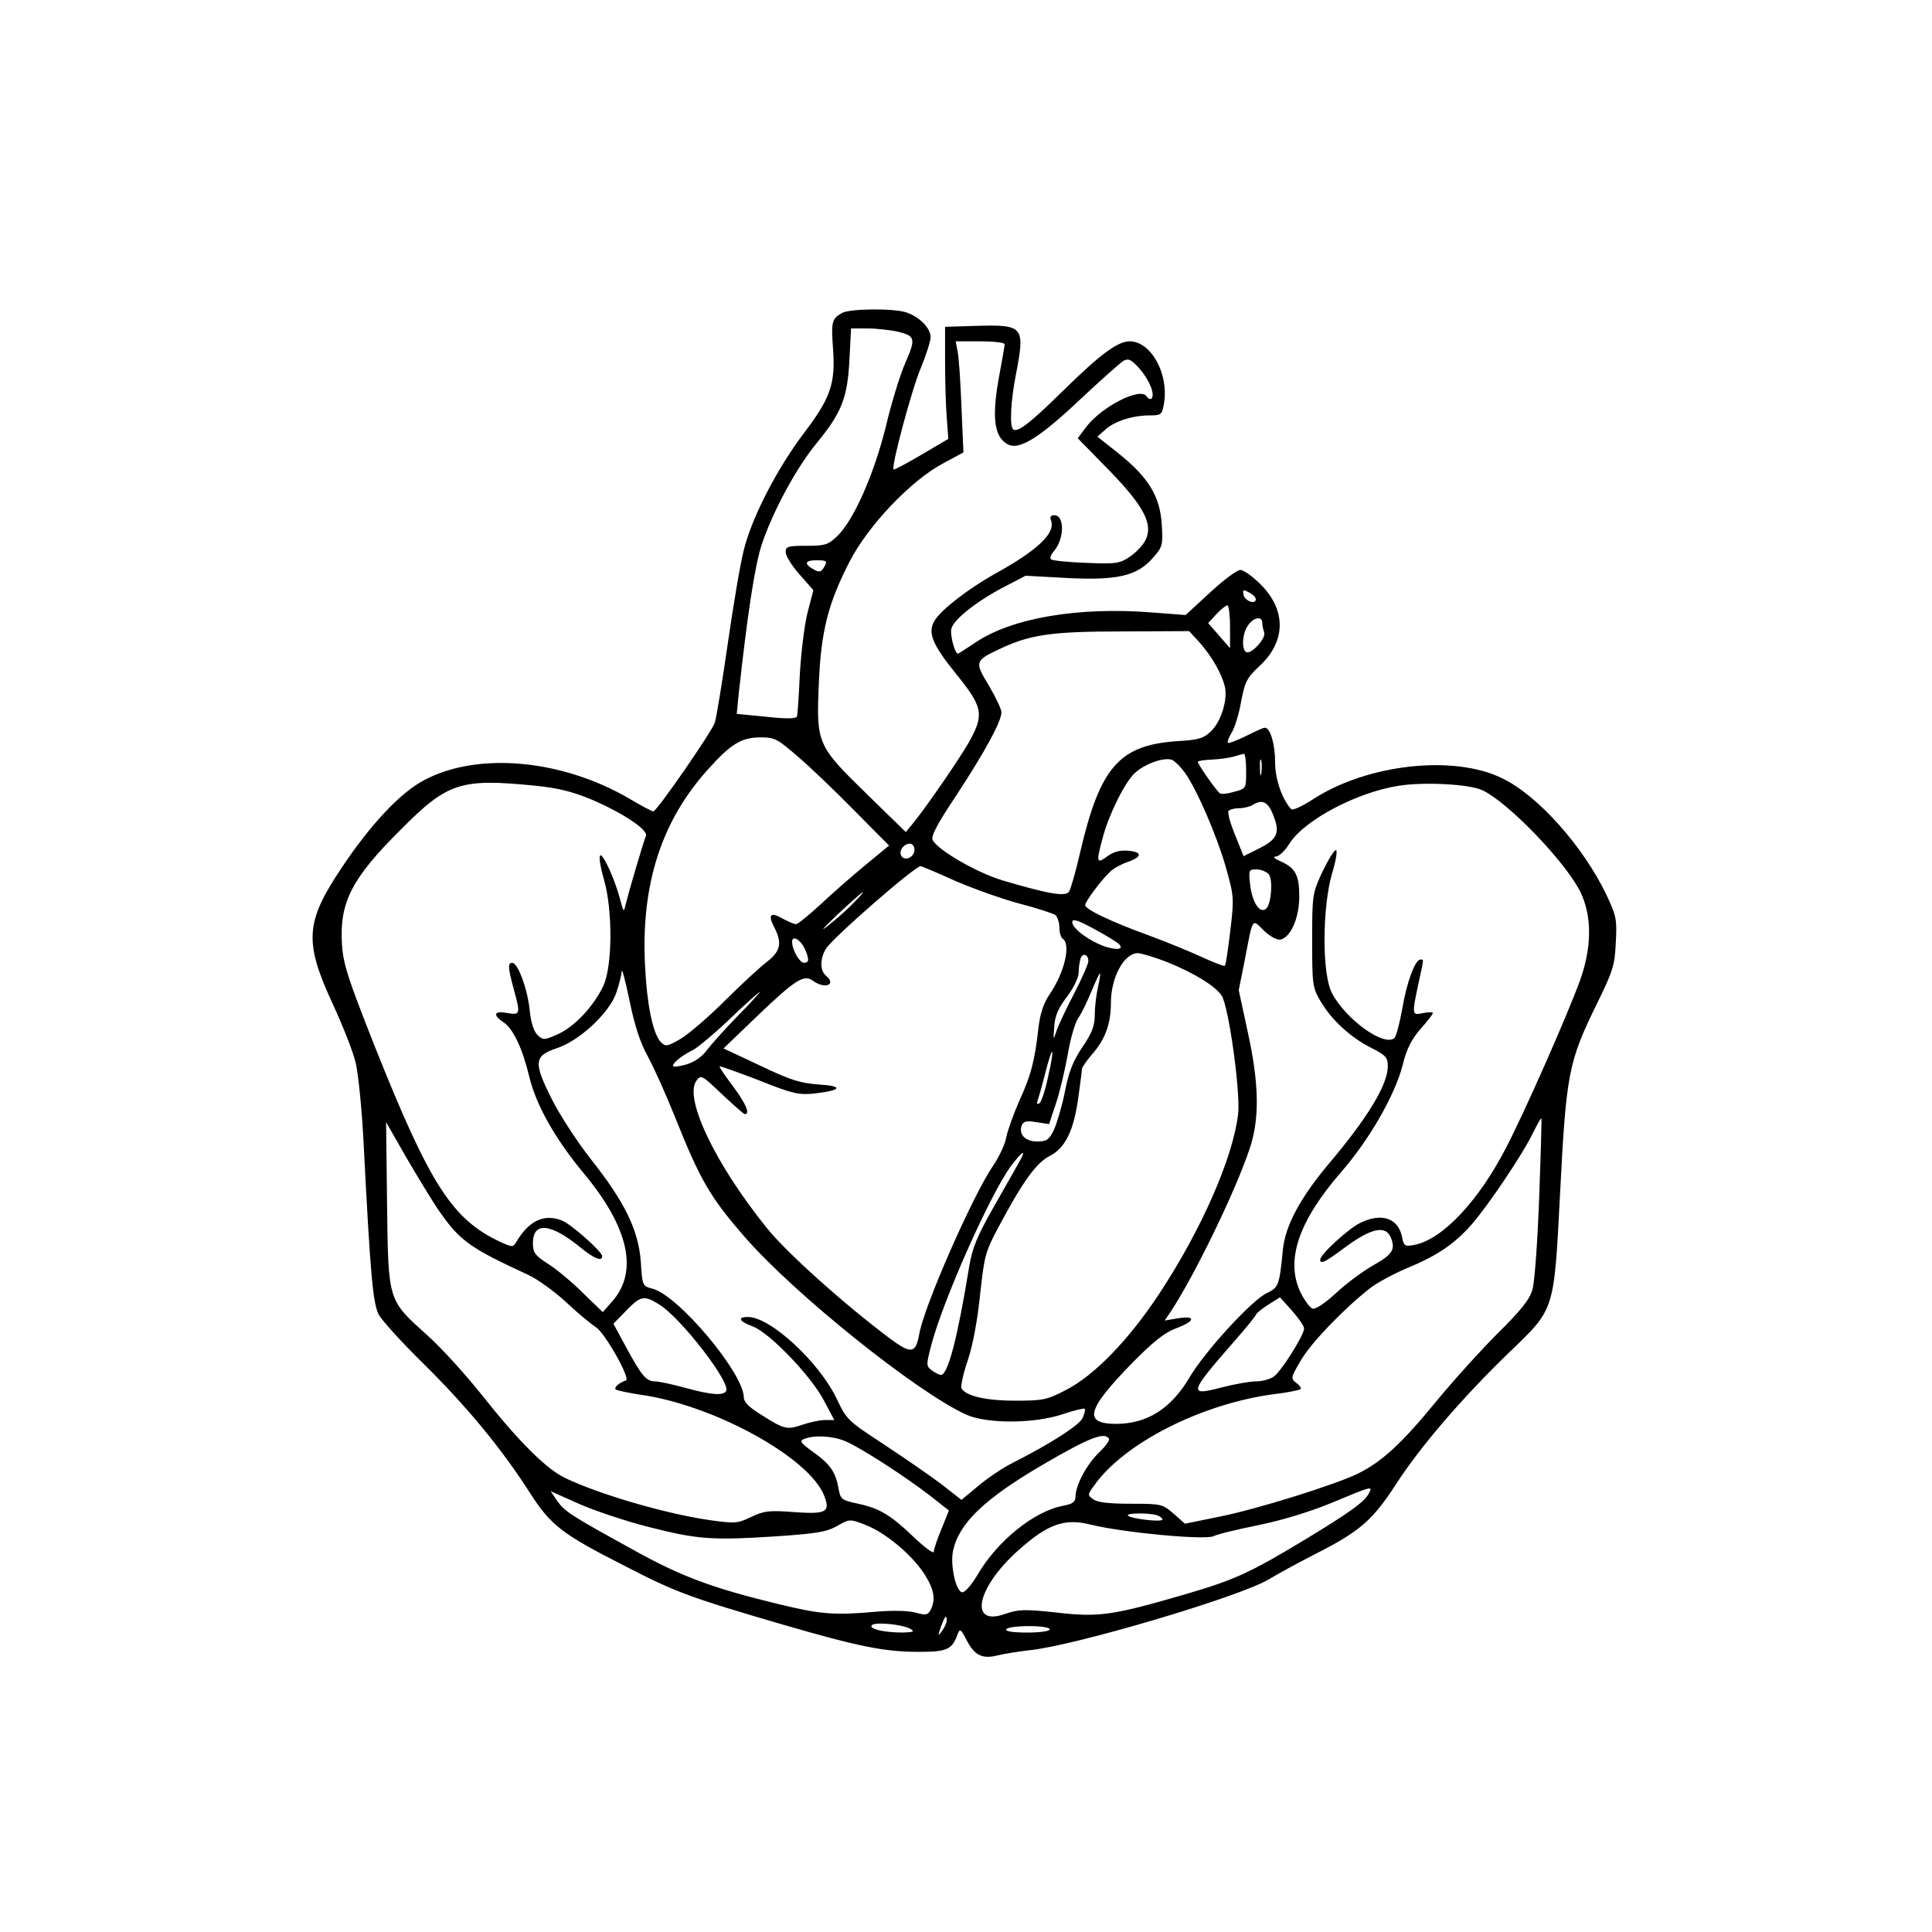 <?xml version="1.0" encoding="UTF-8" standalone="yes"?>
<svg version="1.0" xmlns="http://www.w3.org/2000/svg" width="450pt" height="450pt" viewBox="0 0 600 600" preserveAspectRatio="xMidYMid meet">
  <g transform="translate(0,600) scale(0.1,-0.1)" fill="#000000" stroke="none">
    <path d="M2615 5028 c-32 -18 -34 -28 -28 -110 8 -108 -7 -153 -88 -260 -86
-113 -164 -265 -189 -366 -11 -42 -33 -174 -50 -292 -17 -118 -35 -228 -40
-244 -10 -30 -180 -275 -191 -276 -4 0 -38 18 -75 40 -209 122 -471 146 -637
57 -73 -38 -166 -137 -256 -272 -113 -169 -117 -229 -28 -422 31 -67 64 -150
72 -185 8 -35 20 -153 25 -263 20 -390 28 -482 46 -517 9 -18 72 -87 139 -153
133 -131 242 -263 328 -397 67 -105 100 -131 297 -231 160 -83 206 -99 490
-182 237 -69 317 -85 424 -85 87 0 103 7 120 55 7 18 10 16 27 -17 25 -49 49
-61 97 -49 20 5 65 12 99 16 140 14 653 166 743 220 30 18 96 54 147 80 136
69 176 104 248 215 77 119 207 270 353 411 141 136 138 124 157 494 19 371 26
407 113 585 51 104 57 122 60 193 4 72 2 82 -30 150 -72 149 -212 307 -323
360 -150 74 -419 44 -587 -65 -34 -22 -64 -36 -68 -31 -28 30 -50 93 -50 145
0 57 -15 108 -32 108 -5 0 -31 -12 -59 -26 -28 -14 -53 -23 -56 -21 -2 3 3 16
11 30 9 13 23 56 30 96 12 64 18 76 59 114 81 76 82 173 1 253 -24 24 -52 44
-62 44 -10 0 -52 -31 -94 -70 l-76 -70 -105 8 c-228 18 -434 -17 -547 -93 -29
-19 -53 -35 -55 -35 -10 0 -26 62 -20 79 9 29 79 84 161 127 l69 36 127 -7
c158 -8 219 6 268 62 30 34 32 39 28 103 -5 87 -40 146 -132 220 l-68 54 26
23 c30 26 85 43 138 43 34 0 37 2 43 38 15 91 -40 191 -106 192 -38 0 -91 -39
-209 -155 -103 -101 -141 -130 -154 -118 -11 11 -7 88 9 170 29 150 24 155
-123 151 l-97 -3 0 -105 c0 -58 2 -136 5 -174 l5 -69 -83 -49 c-46 -27 -85
-48 -87 -46 -8 8 57 251 85 316 16 39 30 82 30 95 0 27 -32 61 -73 76 -37 14
-177 13 -202 -1z m169 -57 c59 -14 61 -21 28 -97 -17 -38 -44 -127 -61 -199
-36 -146 -100 -292 -151 -340 -28 -27 -38 -30 -95 -30 -59 0 -65 -2 -65 -20 0
-11 19 -42 43 -69 l43 -49 -18 -69 c-10 -39 -20 -124 -24 -191 -3 -67 -7 -127
-9 -132 -2 -7 -32 -8 -95 -1 l-92 9 6 61 c27 247 50 400 72 466 35 104 108
239 172 316 76 93 94 139 100 257 l5 97 51 0 c28 0 68 -5 90 -9z m336 -40 c0
-5 -7 -45 -15 -88 -26 -136 -19 -200 25 -223 35 -19 98 20 224 139 65 61 127
116 136 121 15 8 25 2 49 -25 31 -36 49 -80 37 -93 -4 -3 -11 0 -15 7 -19 30
-138 -31 -187 -94 l-27 -36 95 -97 c109 -112 140 -169 116 -218 -7 -16 -29
-39 -48 -52 -32 -22 -43 -24 -137 -20 -56 2 -105 7 -109 11 -4 4 0 15 8 24 34
39 35 113 2 113 -11 0 -14 -6 -10 -16 15 -39 -41 -93 -176 -167 -78 -44 -161
-107 -184 -142 -25 -38 -10 -75 67 -170 80 -99 85 -123 43 -201 -26 -49 -132
-203 -177 -259 l-24 -29 -121 118 c-155 151 -157 157 -149 344 7 164 29 248
95 377 58 113 191 253 291 306 l63 34 -6 140 c-3 77 -8 155 -12 173 l-6 32 76
0 c42 0 76 -4 76 -9z m-560 -691 c-9 -16 -15 -18 -30 -10 -34 18 -32 30 5 30
33 0 35 -2 25 -20z m1340 -101 c0 -18 -35 -5 -38 14 -3 16 -1 17 17 7 12 -6
21 -15 21 -21z m-80 -86 l0 -66 -34 39 -34 39 26 28 c14 15 29 27 34 27 4 0 8
-30 8 -67z m100 13 c0 -8 3 -21 6 -30 7 -18 -41 -70 -56 -61 -15 9 -12 58 6
83 17 25 44 30 44 8z m-193 -63 c37 -43 67 -94 77 -136 9 -39 -11 -106 -42
-137 -24 -23 -38 -28 -110 -32 -176 -13 -236 -81 -297 -343 -14 -61 -30 -117
-35 -124 -10 -17 -65 -7 -207 35 -79 24 -196 91 -216 124 -7 12 11 47 73 140
89 136 140 229 140 258 0 10 -18 47 -39 83 -44 72 -43 77 26 110 99 48 164 58
387 58 l209 1 34 -37z m-1250 -352 c38 -32 117 -108 176 -168 l108 -109 -74
-61 c-40 -33 -103 -88 -139 -122 -36 -33 -70 -61 -76 -61 -6 0 -24 8 -41 17
-38 22 -47 13 -27 -26 26 -49 20 -75 -21 -107 -21 -16 -80 -70 -131 -121 -51
-51 -113 -104 -138 -119 -41 -24 -47 -25 -61 -11 -25 25 -44 115 -50 242 -12
251 52 447 197 607 70 78 103 98 162 98 44 0 53 -5 115 -59z m1393 -46 c0 -54
0 -54 -37 -64 -20 -6 -40 -8 -44 -5 -10 6 -69 90 -69 98 0 3 19 6 43 7 23 1
53 5 67 9 14 4 28 8 33 9 4 1 7 -24 7 -54z m-190 -5 c37 -52 98 -193 126 -290
26 -92 27 -97 15 -199 -7 -58 -14 -108 -17 -110 -2 -3 -35 10 -72 27 -37 17
-112 48 -167 68 -113 41 -195 80 -195 93 0 11 53 82 78 104 11 11 36 24 54 30
46 16 46 31 2 35 -26 2 -46 -3 -66 -18 -33 -24 -34 -18 -13 60 19 71 68 170
99 199 32 30 96 52 118 40 9 -5 26 -22 38 -39z m237 -2 c-2 -13 -4 -5 -4 17
-1 22 1 32 4 23 2 -10 2 -28 0 -40z m-2256 -38 c71 -7 116 -18 176 -43 98 -42
176 -94 169 -113 -9 -22 -54 -176 -62 -209 -7 -30 -7 -30 -19 15 -17 64 -56
147 -62 132 -3 -8 3 -41 13 -75 27 -94 26 -267 -2 -328 -30 -64 -90 -128 -142
-151 -41 -18 -45 -19 -62 -3 -12 11 -21 38 -25 78 -7 67 -37 147 -54 147 -14
0 -14 -14 4 -80 22 -80 21 -83 -20 -76 -41 8 -46 -6 -11 -29 30 -20 59 -82 80
-170 21 -87 80 -192 169 -299 140 -168 171 -306 87 -399 l-28 -32 -59 57 c-32
32 -80 73 -108 91 -44 28 -50 37 -50 66 0 68 55 63 150 -15 41 -33 65 -43 65
-25 0 14 -98 101 -126 111 -55 21 -101 -1 -140 -66 -11 -18 -12 -18 -50 -1
-150 70 -219 178 -390 607 -83 210 -98 255 -102 317 -8 130 29 204 183 357
145 146 185 159 416 136z m2940 -13 c77 -33 260 -222 307 -317 37 -76 36 -174
-3 -280 -41 -111 -169 -401 -227 -513 -86 -167 -198 -286 -285 -303 -31 -6
-33 -4 -39 25 -12 59 -65 76 -132 42 -38 -20 -122 -97 -122 -113 0 -15 15 -8
70 33 88 66 134 76 150 34 14 -36 4 -51 -56 -85 -30 -17 -82 -55 -114 -85 -37
-34 -65 -52 -74 -49 -8 3 -25 26 -37 50 -48 100 -6 222 126 374 88 101 167
239 191 332 12 50 27 79 55 112 22 24 39 47 39 50 0 3 -13 3 -30 0 -35 -8 -36
-7 -15 91 18 83 17 75 6 75 -16 0 -42 -69 -56 -152 -8 -45 -19 -86 -24 -91
-30 -30 -150 55 -194 138 -32 58 -31 267 0 373 12 39 17 72 12 72 -6 0 -24
-30 -42 -67 -31 -67 -32 -71 -32 -213 0 -139 1 -147 27 -191 34 -57 92 -111
158 -144 43 -22 50 -29 50 -56 0 -57 -62 -160 -184 -304 -88 -105 -135 -192
-142 -267 -11 -111 -13 -116 -50 -134 -47 -22 -194 -183 -240 -262 -57 -96
-130 -143 -226 -144 -105 0 -94 43 46 187 67 68 103 97 139 110 59 22 62 40 6
31 l-42 -7 19 28 c72 109 199 369 244 503 32 93 31 201 -5 365 l-28 130 18 90
c27 140 22 132 60 95 19 -18 41 -30 51 -28 32 6 59 67 59 134 0 67 -12 89 -60
110 -18 8 -23 13 -13 14 10 0 29 18 43 41 47 73 210 159 340 179 79 12 214 5
256 -13z m-647 -78 c22 -55 14 -75 -44 -104 l-48 -24 -26 65 c-15 36 -24 69
-21 75 4 5 18 9 33 9 15 0 34 5 42 10 30 19 48 10 64 -31z m-1114 -108 c0 -23
-30 -37 -41 -19 -9 15 8 38 27 38 8 0 14 -9 14 -19z m125 -96 c55 -24 145 -56
200 -71 55 -14 106 -31 113 -36 6 -6 12 -23 12 -39 0 -15 5 -31 10 -34 27 -17
6 -107 -43 -177 -17 -26 -27 -58 -32 -100 -11 -100 -23 -148 -60 -228 -18 -41
-36 -92 -40 -112 -3 -20 -22 -61 -42 -90 -63 -93 -213 -434 -228 -520 -11 -62
-25 -64 -91 -15 -139 104 -322 267 -383 344 -160 198 -258 404 -218 457 14 19
17 17 79 -42 36 -34 68 -62 71 -62 18 0 3 33 -37 87 -24 32 -43 59 -41 61 2 2
56 -18 122 -43 105 -42 124 -46 172 -41 86 10 92 23 14 28 -58 4 -89 14 -183
59 l-113 53 103 99 c120 115 147 132 175 111 37 -27 74 -12 40 16 -19 16 -19
54 1 85 23 35 275 255 293 255 3 0 51 -20 106 -45z m975 20 c14 -16 8 -91 -7
-106 -19 -19 -43 16 -50 69 -6 51 -5 52 19 52 14 0 31 -7 38 -15z m-1286 -86
c-16 -17 -51 -49 -79 -71 -31 -25 -22 -14 25 31 78 73 105 93 54 40z m820
-130 c18 -17 -3 -21 -41 -9 -48 16 -103 56 -103 76 0 12 16 7 68 -21 37 -20
71 -41 76 -46z m-975 -15 c15 -33 14 -44 -2 -44 -14 0 -37 40 -37 65 0 22 26
7 39 -21z m881 -39 c0 -8 -20 -54 -45 -102 -25 -48 -50 -101 -55 -118 -9 -27
-9 -25 -6 16 2 35 13 59 40 94 21 29 36 59 36 76 0 15 3 34 6 43 7 18 24 12
24 -9z m245 -3 c84 -34 149 -74 169 -104 22 -34 59 -301 51 -368 -16 -137
-115 -361 -245 -558 -95 -144 -202 -254 -290 -299 -58 -30 -70 -33 -157 -33
-90 0 -152 14 -167 38 -3 6 5 46 20 89 16 48 30 126 38 204 13 120 16 132 59
212 72 135 115 196 157 217 49 25 75 80 89 183 6 43 11 82 11 87 0 5 14 25 30
44 42 47 60 96 60 161 0 80 41 155 84 155 12 -1 53 -13 91 -28z m-1612 -295
c19 -35 56 -118 82 -183 80 -200 110 -252 220 -378 154 -176 530 -478 685
-549 64 -29 210 -29 300 1 35 12 66 19 69 17 2 -3 -1 -16 -7 -29 -10 -22 -100
-80 -217 -139 -28 -14 -75 -45 -105 -70 l-54 -45 -64 50 c-36 27 -116 82 -178
123 -110 72 -115 76 -145 140 -54 114 -206 255 -276 255 -35 0 -27 -14 14 -29
52 -19 180 -152 221 -229 l33 -62 -29 0 c-16 0 -48 -7 -71 -15 -47 -16 -56
-14 -128 32 -36 22 -53 39 -53 53 0 75 -204 318 -284 338 -31 8 -31 9 -36 84
-7 98 -51 187 -155 318 -41 52 -96 136 -121 186 -58 115 -56 135 16 159 70 23
163 110 184 172 9 26 16 56 17 67 0 12 11 -29 24 -91 16 -79 33 -131 58 -176z
m1397 218 c-5 -22 -10 -60 -10 -85 0 -35 -8 -57 -38 -101 -29 -43 -43 -77 -55
-140 -9 -45 -25 -98 -34 -118 -15 -31 -23 -36 -52 -36 -37 0 -58 22 -48 50 6
13 14 15 46 10 l39 -6 21 63 c12 35 28 104 37 153 8 49 23 100 33 114 10 14
28 52 41 83 13 32 25 57 26 55 2 -1 -1 -20 -6 -42z m-1116 -87 c-39 -40 -82
-88 -97 -107 -16 -23 -40 -39 -66 -47 -23 -6 -41 -9 -41 -4 0 10 29 33 62 49
15 8 67 51 115 97 48 46 90 83 93 84 2 0 -27 -33 -66 -72z m961 -192 c-9 -42
-21 -79 -27 -82 -7 -5 -9 -2 -6 7 3 8 14 46 24 86 24 94 31 86 9 -11z m1525
-376 c-5 -135 -14 -263 -21 -285 -8 -30 -36 -65 -107 -135 -52 -52 -140 -149
-194 -215 -105 -128 -165 -183 -238 -220 -67 -34 -319 -113 -437 -136 l-103
-21 -35 31 c-35 30 -38 31 -133 31 -67 0 -104 4 -117 14 -18 13 -18 14 4 44
92 130 332 252 555 282 44 5 82 13 85 16 3 3 -3 12 -13 19 -18 14 -18 16 15
72 32 54 131 157 212 221 21 17 73 45 115 63 95 39 148 75 202 136 51 58 160
220 191 285 13 26 24 46 26 45 1 -2 -2 -113 -7 -247z m-3421 -34 c69 -100 97
-120 283 -206 26 -12 78 -49 115 -83 37 -35 80 -70 94 -79 28 -18 108 -160 93
-165 -21 -7 -38 -22 -32 -28 3 -3 37 -10 74 -16 229 -31 529 -196 574 -315 19
-50 6 -57 -93 -50 -79 6 -94 4 -134 -15 -42 -20 -50 -21 -128 -10 -134 19
-345 80 -452 132 -57 28 -141 111 -256 256 -53 67 -131 152 -173 189 -120 108
-118 103 -122 404 l-3 255 63 -110 c35 -60 79 -132 97 -159z m1810 152 c-7
-13 -43 -76 -80 -141 -55 -97 -69 -131 -79 -190 -36 -221 -66 -337 -88 -337
-4 0 -17 6 -28 14 -18 14 -18 16 -2 78 36 138 181 465 247 556 34 45 49 56 30
20z m-1122 -449 c67 -41 224 -244 208 -269 -9 -15 -47 -12 -127 10 -40 11 -82
20 -94 20 -27 0 -42 18 -90 107 l-39 72 40 41 c45 46 55 48 102 19z m2003 -75
c0 -20 -71 -133 -94 -149 -11 -8 -36 -15 -56 -15 -19 0 -68 -9 -107 -19 -103
-27 -101 -18 38 141 37 42 68 80 70 86 2 5 20 19 39 31 l35 22 38 -42 c20 -23
37 -47 37 -55z m-1424 -350 c47 -20 188 -111 265 -171 l56 -44 -23 -57 c-13
-31 -24 -63 -24 -71 0 -8 -28 13 -63 46 -71 68 -105 89 -176 104 -47 10 -51
13 -57 47 -9 51 -26 75 -79 113 -39 28 -43 34 -28 40 31 13 89 10 129 -7z
m818 8 c3 -5 -11 -24 -31 -43 -38 -37 -72 -100 -73 -136 0 -18 -8 -23 -37 -29
-90 -16 -206 -109 -268 -216 -17 -29 -38 -53 -46 -53 -20 0 -39 85 -29 130 19
85 97 160 278 266 144 84 192 103 206 81z m807 -170 c-14 -27 -61 -60 -196
-142 -172 -104 -220 -126 -370 -170 -230 -67 -271 -73 -403 -58 -101 11 -119
10 -160 -4 -114 -41 -90 80 38 195 93 84 146 103 228 82 102 -25 351 -48 380
-36 14 7 78 22 142 35 73 15 158 41 226 69 127 53 128 53 115 29z m-2241 -103
c153 -39 196 -43 388 -31 137 9 168 14 202 33 38 22 40 22 86 4 61 -23 141
-89 182 -149 33 -50 39 -83 22 -116 -9 -16 -15 -17 -47 -8 -23 6 -70 7 -118 3
-134 -12 -175 -9 -310 24 -202 49 -299 85 -445 166 -198 109 -215 120 -239
153 l-21 31 92 -41 c51 -22 145 -53 208 -69z m1584 35 c9 -3 16 -9 16 -13 0
-9 -97 2 -107 12 -8 9 69 9 91 1z m-654 -327 c0 -7 -7 -22 -15 -33 -13 -17
-13 -16 -3 14 13 34 18 40 18 19z m-112 -26 c13 -8 9 -10 -24 -11 -58 0 -105
11 -97 22 7 12 95 4 121 -11z m432 -1 c0 -6 -30 -10 -71 -10 -44 0 -68 4 -64
10 3 6 35 10 71 10 36 0 64 -4 64 -10z"/>
  </g>
</svg>